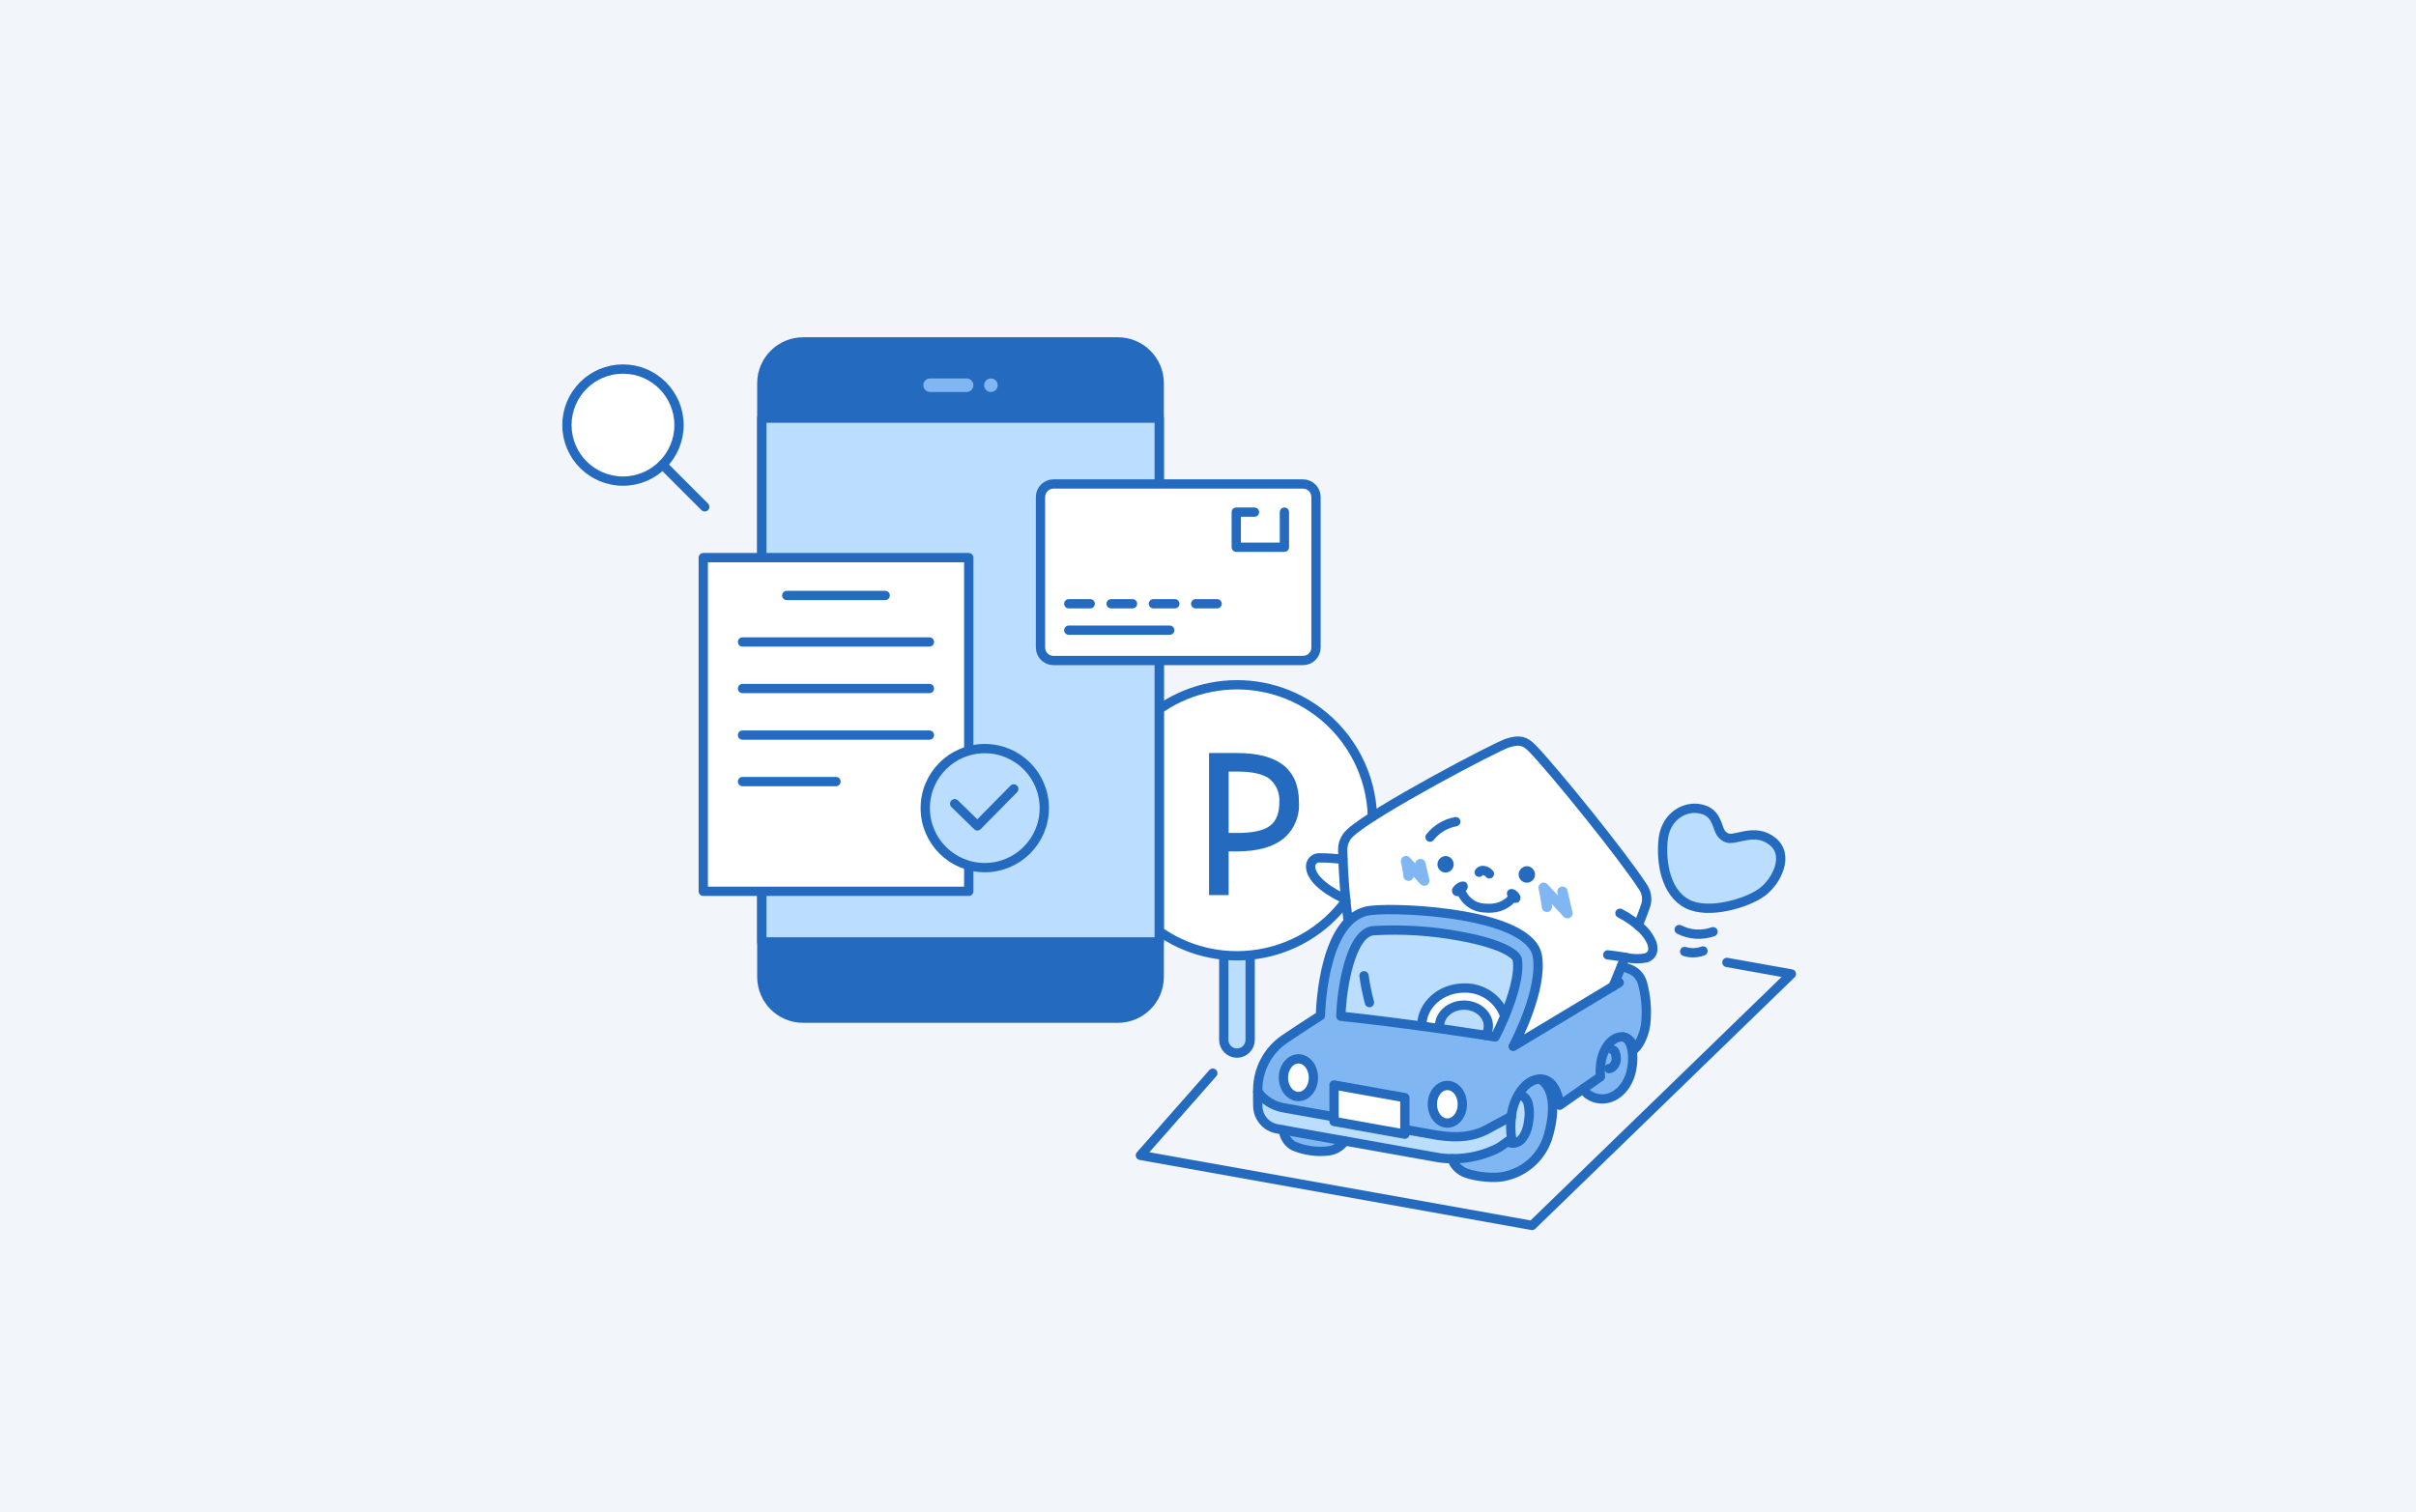 <svg width="666" height="417" viewBox="0 0 666 417" fill="none" xmlns="http://www.w3.org/2000/svg">
<rect width="666" height="417" fill="#F2F5F9"/>
<g clip-path="url(#clip0_2001_6)">
<path d="M448.163 264.01C450.021 264.445 451.955 264.483 453.825 264.112C455.145 263.523 456.067 262.665 455.414 260.154C454.837 258.758 454.004 257.477 452.954 256.401C452.519 255.965 452.057 255.555 451.583 255.158C452.519 252.814 453.261 250.841 453.748 249.406C454.145 247.844 453.889 246.191 453.057 244.808C447.42 235.995 427.975 212.053 422.39 206.34C420.353 204.265 418.855 203.881 415.639 204.867C413.026 205.674 390.212 217.6 378.337 225.222C378.03 213.731 372.471 203.022 363.248 196.182C346.672 183.898 323.281 187.369 310.984 203.945C298.699 220.521 302.171 243.911 318.734 256.208C335.31 268.493 358.7 265.022 370.997 248.446C371.202 250.367 371.42 252.276 371.689 254.184L367.436 282.302L416.024 293.357L444.051 279.343L448.176 264.035L448.163 264.01ZM446.933 266.469C447.279 265.624 447.625 264.791 447.958 263.971L444.641 271.99C445.422 270.12 446.178 268.262 446.933 266.469Z" fill="white"/>
<path d="M400.229 236.917C401.011 237.878 400.87 239.3 399.909 240.081C398.948 240.863 397.526 240.722 396.745 239.761C395.964 238.8 396.105 237.378 397.065 236.597C397.142 236.533 397.219 236.482 397.296 236.431C398.244 235.764 399.55 235.969 400.229 236.917Z" fill="#246ABF"/>
<path d="M344.622 263.536V286.734C344.622 288.745 342.995 290.372 340.984 290.385C340.011 290.385 339.088 290.001 338.41 289.309C337.731 288.63 337.346 287.695 337.346 286.734V263.536" fill="#BBDEFF"/>
<path d="M358.072 221.238C358.316 225.107 356.689 228.86 353.704 231.319C350.784 233.612 346.531 234.765 340.933 234.765H338.691V246.806H333.286V207.634H340.933C346.685 207.634 350.976 208.762 353.82 211.029C356.663 213.296 358.085 216.691 358.072 221.225M352.654 221.238C352.872 218.766 351.86 216.345 349.951 214.756C348.158 213.411 345.199 212.745 341.074 212.745H338.691V229.68H341.087C345.327 229.68 348.311 229.027 350.054 227.733C351.796 226.426 352.667 224.274 352.667 221.251" fill="#246ABF"/>
<path d="M370.997 248.433C358.713 265.009 335.31 268.48 318.734 256.196C302.158 243.911 298.687 220.508 310.971 203.932C323.256 187.356 346.659 183.885 363.235 196.169C372.458 203.01 378.03 213.719 378.325 225.196" stroke="#246ABF" stroke-width="2.562" stroke-linecap="round" stroke-linejoin="round"/>
<path d="M400.934 257.848L407.095 269.057" stroke="#246ABF" stroke-width="2.562" stroke-linecap="round" stroke-linejoin="round"/>
<path d="M392.454 256.798L397.257 265.547" stroke="#246ABF" stroke-width="2.562" stroke-linecap="round" stroke-linejoin="round"/>
<path d="M371.689 254.172C370.767 247.562 370.242 240.914 370.139 234.24C370.139 232.485 370.895 230.82 372.202 229.654C378.453 223.762 412.411 205.854 415.639 204.867C418.867 203.881 420.366 204.265 422.39 206.34C427.975 212.053 447.407 235.995 453.057 244.808C453.889 246.191 454.145 247.844 453.748 249.407C453.274 250.841 452.519 252.827 451.571 255.184" stroke="#246ABF" stroke-width="2.562" stroke-linecap="round" stroke-linejoin="round"/>
<path d="M467.929 222.903C463.56 222.519 459.051 225.683 458.462 231.537C457.809 238.006 459.244 246.153 465.085 249.215C470.926 252.276 481.609 249.048 485.709 246.025C489.808 242.989 493.317 235.841 488.668 232.05C483.723 228.015 478.33 232.037 475.986 230.999C473.821 230.051 473.936 228.232 472.976 226.349C472.514 225.26 471.72 224.338 470.708 223.736C469.85 223.288 468.902 223.006 467.941 222.929" fill="#BBDEFF"/>
<path d="M467.929 222.903C463.56 222.519 459.051 225.683 458.462 231.537C457.809 238.006 459.244 246.153 465.085 249.215C470.926 252.276 481.609 249.048 485.709 246.025C489.808 242.989 493.317 235.841 488.668 232.05C483.723 228.015 478.33 232.037 475.986 230.999C473.821 230.051 473.936 228.232 472.976 226.349C472.514 225.26 471.72 224.338 470.708 223.736C469.85 223.288 468.902 223.006 467.929 222.929V222.903Z" stroke="#246ABF" stroke-width="2.562" stroke-linecap="round" stroke-linejoin="round"/>
<path d="M370.178 236.981C368.064 236.699 365.938 236.546 363.798 236.546C362.505 236.443 361.39 237.417 361.288 238.698C361.288 238.864 361.288 239.031 361.3 239.197C361.762 244.142 370.933 247.934 370.933 247.934" stroke="#246ABF" stroke-width="2.562" stroke-linecap="round" stroke-linejoin="round"/>
<path d="M443.193 263.292C443.193 263.292 446.959 263.741 448.163 264.01C450.021 264.445 451.955 264.484 453.825 264.112C455.144 263.523 456.067 262.665 455.414 260.154C454.837 258.758 454.004 257.477 452.954 256.401C451.071 254.556 448.919 253.006 446.562 251.815" stroke="#246ABF" stroke-width="2.562" stroke-linecap="round" stroke-linejoin="round"/>
<path d="M419.636 239.274C418.598 239.966 418.329 241.362 419.021 242.4C419.713 243.437 421.109 243.706 422.147 243.015C423.184 242.323 423.453 240.927 422.762 239.889C422.71 239.812 422.646 239.735 422.582 239.659C421.878 238.749 420.558 238.57 419.636 239.274Z" fill="#246ABF"/>
<path d="M403.585 243.834C404.021 244.052 403.957 244.923 403.47 245.231L402.33 246.153C402.035 246.473 401.523 246.486 401.216 246.191C400.895 245.897 400.883 245.384 401.177 245.077C401.587 244.513 402.164 244.091 402.83 243.86C403.073 243.783 403.342 243.77 403.598 243.834H403.585Z" stroke="#246ABF" stroke-width="1.448" stroke-linecap="round" stroke-linejoin="round"/>
<path d="M416.523 245.858C415.985 245.974 416.049 246.614 416.293 246.896L417.241 248.01C417.343 248.126 417.471 248.202 417.612 248.241C417.83 248.292 418.06 248.241 418.227 248.087C418.483 247.805 418.509 247.383 418.291 247.075C418.022 246.627 417.65 246.243 417.189 245.986C416.984 245.871 416.754 245.82 416.523 245.858Z" stroke="#246ABF" stroke-width="1.448" stroke-linecap="round" stroke-linejoin="round"/>
<path d="M402.561 245.128C403.432 248.19 406.199 250.316 409.375 250.393C415.127 250.957 417.279 247.05 417.279 247.05" stroke="#246ABF" stroke-width="2.472" stroke-linecap="round" stroke-linejoin="round"/>
<path d="M426.425 250.047C426.425 249.227 425.528 244.782 425.528 244.782L432.087 251.815L430.704 245.871" stroke="#80B7F2" stroke-width="2.844" stroke-linecap="round" stroke-linejoin="round"/>
<path d="M388.278 241.478C388.278 240.85 387.586 237.43 387.586 237.43L392.62 242.823L391.557 238.262" stroke="#80B7F2" stroke-width="2.844" stroke-linecap="round" stroke-linejoin="round"/>
<path d="M394.209 230.833C395.976 228.591 398.5 227.079 401.305 226.567L394.209 230.833Z" fill="#246ABF"/>
<path d="M394.209 230.833C395.976 228.591 398.5 227.079 401.305 226.567" stroke="#246ABF" stroke-width="2.562" stroke-linecap="round" stroke-linejoin="round"/>
<path d="M407.761 240.517C408.03 240.132 408.504 239.94 408.965 240.03C409.606 240.119 410.182 240.453 410.58 240.952" stroke="#246ABF" stroke-width="2.562" stroke-linecap="round" stroke-linejoin="round"/>
<path d="M462.894 256.311C465.789 257.784 469.158 258.002 472.22 256.913" stroke="#246ABF" stroke-width="2.562" stroke-linecap="round" stroke-linejoin="round"/>
<path d="M464.406 262.37C466.058 262.87 467.826 262.819 469.453 262.217" stroke="#246ABF" stroke-width="2.562" stroke-linecap="round" stroke-linejoin="round"/>
<mask id="mask0_2001_6" style="mask-type:luminance" maskUnits="userSpaceOnUse" x="346" y="250" width="108" height="75">
<path d="M453.825 250.803H346.723V324.638H453.825V250.803Z" fill="white"/>
</mask>
<g mask="url(#mask0_2001_6)">
<mask id="mask1_2001_6" style="mask-type:luminance" maskUnits="userSpaceOnUse" x="346" y="250" width="108" height="75">
<path d="M453.825 250.803H346.723V324.638H453.825V250.803Z" fill="white"/>
</mask>
<g mask="url(#mask1_2001_6)">
<path d="M444.641 271.99C445.422 270.12 446.178 268.262 446.933 266.469L448.893 267.097C450.764 267.673 452.211 269.133 452.762 271.004C453.735 274.578 454.056 278.305 453.71 281.994C453.492 284.07 452.826 286.068 451.75 287.861C451.43 288.399 451.033 288.899 450.559 289.322C450.008 287.439 448.97 286.094 447.42 285.927C444.525 285.62 441.771 289.001 441.259 293.472C441.118 294.612 441.105 295.765 441.195 296.905L436.57 300.133L429.948 304.757C429.461 300.876 427.86 297.853 425.093 297.558C424.888 297.545 424.683 297.533 424.504 297.533C422.262 297.584 420.123 299.185 418.637 301.721C417.561 303.579 416.869 305.641 416.638 307.78L409.721 311.521C406.391 313.25 402.292 313.967 396.207 313.032L387.24 311.444V302.669L367.718 299.172V307.934L353.717 305.436C350.899 304.924 348.375 303.348 346.697 301.03C346.685 300.773 346.697 300.53 346.697 300.274C346.774 294.74 349.541 289.591 354.14 286.491C358.828 283.314 363.978 280.035 363.978 280.035C364.055 277.216 365.067 252.455 377.838 251.021C386.382 250.06 421.89 251.802 423.799 263.677C425.259 272.784 417.958 286.939 417.112 288.527L444.628 271.977L444.641 271.99ZM414.82 280.137C416.882 275.167 418.931 268.711 418.265 264.586C418.06 263.305 414.525 260.32 402.612 258.143C394.657 256.644 386.561 256.132 378.478 256.618C372.24 257.323 369.806 272.81 369.627 280.201C369.627 280.201 378.658 281.136 391.903 282.93C393.453 283.147 395.054 283.365 396.719 283.596C400.742 284.159 405.058 284.8 409.568 285.491C410.413 285.62 411.284 285.76 412.155 285.901C412.821 284.633 413.82 282.558 414.82 280.137ZM403.111 304.488C403.111 301.619 401.254 299.3 398.974 299.3C396.694 299.3 394.849 301.619 394.849 304.488C394.849 307.358 396.707 309.676 398.974 309.676C401.241 309.676 403.111 307.358 403.111 304.488ZM362.056 297.161C362.056 294.292 360.199 291.96 357.932 291.96C355.664 291.96 353.794 294.305 353.794 297.161C353.794 300.018 355.651 302.349 357.932 302.349C360.212 302.349 362.056 300.031 362.056 297.161Z" fill="#BBDEFF"/>
<path d="M447.433 285.927C450.226 286.44 450.661 292.396 449.393 296.354C448.176 300.146 445.524 302.593 442.45 302.977C440.9 303.182 439.325 302.81 438.018 301.952C437.313 301.555 436.788 300.902 436.57 300.133L441.195 296.905C441.105 295.765 441.118 294.612 441.259 293.472C441.771 289.001 444.512 285.62 447.42 285.927" fill="#BBDEFF"/>
<path d="M424.516 297.533C428.949 300.133 428.552 307.703 426.54 313.98C424.593 319.604 419.662 323.677 413.769 324.523C410.464 324.958 405.148 324.19 403.201 323.024C401.792 322.281 400.729 321.013 400.255 319.501C404.777 319.552 409.247 318.489 413.257 316.414L415.575 314.787C416.126 315.146 416.792 315.287 417.445 315.172C419.841 314.839 421.083 311.7 421.365 309.202C421.66 307.588 421.621 305.936 421.25 304.335C420.968 303.092 420.02 302.106 418.79 301.785L418.65 301.709C420.136 299.172 422.262 297.558 424.516 297.52V297.533Z" fill="#BBDEFF"/>
<path d="M414.794 280.124H414.82C413.82 282.571 412.821 284.646 412.155 285.902C411.284 285.761 410.426 285.62 409.568 285.492C410.042 284.71 410.285 283.801 410.285 282.891C410.285 279.727 407.275 277.14 403.573 277.14C399.871 277.14 396.835 279.727 396.835 282.891L396.719 283.596C395.054 283.365 393.44 283.147 391.903 282.93V282.904C391.903 277.14 397.142 272.439 403.56 272.439C408.568 272.285 413.116 275.398 414.781 280.124" fill="#BBDEFF"/>
<path d="M398.987 299.3C401.254 299.3 403.111 301.619 403.111 304.488C403.111 307.358 401.254 309.676 398.987 309.676C396.719 309.676 394.862 307.358 394.862 304.488C394.862 301.619 396.719 299.3 398.987 299.3Z" fill="#BBDEFF"/>
<path d="M387.266 311.444V312.725L367.744 309.228V299.172L387.266 302.669V311.444Z" fill="#BBDEFF"/>
<path d="M353.794 311.572L370.703 314.595C369.665 316.107 368.038 317.106 366.232 317.349C362.94 317.746 359.61 317.272 356.561 315.979C354.96 315.056 353.922 313.404 353.781 311.572" fill="#BBDEFF"/>
<path d="M357.919 291.96C360.186 291.96 362.043 294.305 362.043 297.161C362.043 300.018 360.186 302.349 357.919 302.349C355.651 302.349 353.794 300.031 353.794 297.161C353.794 294.292 355.651 291.96 357.919 291.96Z" fill="#BBDEFF"/>
</g>
</g>
<path d="M409.568 285.505C410.413 285.633 411.284 285.774 412.155 285.914C412.821 284.646 413.82 282.571 414.82 280.15C416.882 275.18 418.931 268.724 418.265 264.599C418.06 263.318 414.525 260.321 402.612 258.156C394.657 256.657 386.561 256.145 378.478 256.631C372.24 257.336 369.806 272.823 369.627 280.214C369.627 280.214 378.658 281.149 391.903 282.943C393.44 283.16 395.054 283.378 396.719 283.609C400.742 284.172 405.059 284.813 409.568 285.505Z" fill="#BBDEFF"/>
<path d="M403.111 304.488C403.111 307.358 401.254 309.676 398.987 309.676C396.719 309.676 394.849 307.358 394.849 304.488C394.849 301.619 396.707 299.301 398.987 299.301C401.267 299.301 403.111 301.619 403.111 304.488Z" fill="#BBDEFF"/>
<path d="M362.056 297.161C362.056 300.031 360.199 302.349 357.932 302.349C355.664 302.349 353.794 300.031 353.794 297.161C353.794 294.292 355.651 291.961 357.932 291.961C360.212 291.961 362.056 294.305 362.056 297.161Z" fill="#BBDEFF"/>
<path d="M400.268 319.501C400.742 321.013 401.805 322.281 403.214 323.024C405.161 324.19 410.477 324.958 413.782 324.523C419.674 323.677 424.606 319.617 426.553 313.98C428.564 307.704 428.949 300.133 424.529 297.533" fill="#BBDEFF"/>
<path d="M353.794 311.572C353.935 313.404 354.972 315.056 356.574 315.979C359.622 317.272 362.953 317.746 366.245 317.349C368.064 317.106 369.691 316.107 370.716 314.595" fill="#BBDEFF"/>
<path d="M446.37 270.94L444.641 271.99L417.125 288.54C417.971 286.952 425.272 272.797 423.812 263.689C421.916 251.815 386.395 250.06 377.851 251.033C365.079 252.468 364.067 277.229 363.991 280.047C363.991 280.047 358.841 283.327 354.153 286.504C349.567 289.604 346.787 294.753 346.71 300.287C346.71 300.53 346.697 300.786 346.71 301.03C346.685 302.336 346.685 303.694 346.723 305.026C346.787 308.114 349.016 310.727 352.052 311.265L353.768 311.572L370.677 314.595L395.733 319.066C397.219 319.348 398.731 319.489 400.242 319.489C404.764 319.553 409.234 318.502 413.244 316.414L415.562 314.787L416.703 313.993C416.395 311.982 416.369 309.945 416.626 307.934C416.626 307.883 416.638 307.819 416.638 307.78C416.869 305.641 417.548 303.579 418.637 301.722C420.123 299.185 422.249 297.571 424.504 297.533C424.696 297.533 424.888 297.546 425.093 297.558C427.847 297.853 429.461 300.876 429.935 304.757L436.558 300.133L441.182 296.905C441.092 295.765 441.105 294.612 441.246 293.472C441.758 289.001 444.5 285.62 447.407 285.927C448.945 286.094 449.995 287.439 450.546 289.322C451.007 288.899 451.404 288.399 451.737 287.861C452.813 286.081 453.492 284.07 453.697 281.995C454.043 278.305 453.723 274.578 452.749 271.004C452.198 269.134 450.751 267.66 448.881 267.084L446.921 266.456" fill="#BBDEFF"/>
<path d="M387.266 311.444L396.233 313.033C402.317 313.968 406.416 313.25 409.747 311.521L416.664 307.781" fill="#BBDEFF"/>
<path d="M346.71 301.017H346.723C348.401 303.361 350.912 304.937 353.743 305.449L367.744 307.947" fill="#BBDEFF"/>
<path d="M444.615 289.527C445.05 289.616 445.537 290.449 445.537 292.101C445.537 293.062 444.653 294.65 443.539 294.65" fill="#BBDEFF"/>
<path d="M436.583 300.121C436.801 300.902 437.326 301.555 438.031 301.94C439.337 302.798 440.913 303.169 442.463 302.964C445.537 302.58 448.189 300.121 449.406 296.342C450.674 292.383 450.226 286.427 447.446 285.915" fill="#BBDEFF"/>
<path d="M391.916 282.904C391.916 277.14 397.155 272.439 403.573 272.439C408.581 272.285 413.129 275.398 414.794 280.124" fill="#BBDEFF"/>
<path d="M409.568 285.505C410.041 284.723 410.285 283.814 410.285 282.904C410.285 279.74 407.275 277.153 403.573 277.153C399.871 277.153 396.835 279.74 396.835 282.904" fill="#BBDEFF"/>
<path d="M447.971 263.971C447.625 264.778 447.279 265.624 446.946 266.469C446.203 268.262 445.435 270.12 444.653 271.99" fill="#BBDEFF"/>
<path d="M387.266 311.444V312.725L367.744 309.228V299.172L387.266 302.669V311.444Z" fill="#BBDEFF"/>
<path d="M376.006 269.057C376.352 271.555 376.852 274.014 377.505 276.448L376.006 269.057Z" fill="#BBDEFF"/>
<path d="M418.803 301.798C420.033 302.131 420.981 303.105 421.263 304.347C421.634 305.949 421.673 307.601 421.378 309.215C421.096 311.713 419.867 314.851 417.471 315.184C416.818 315.287 416.152 315.159 415.601 314.8" fill="#BBDEFF"/>
<mask id="mask2_2001_6" style="mask-type:luminance" maskUnits="userSpaceOnUse" x="346" y="250" width="108" height="75">
<path d="M453.825 250.803H346.723V324.638H453.825V250.803Z" fill="white"/>
</mask>
<g mask="url(#mask2_2001_6)">
<mask id="mask3_2001_6" style="mask-type:luminance" maskUnits="userSpaceOnUse" x="346" y="250" width="108" height="75">
<path d="M453.825 250.803H346.723V324.638H453.825V250.803Z" fill="white"/>
</mask>
<g mask="url(#mask3_2001_6)">
<path d="M444.641 271.99C445.422 270.12 446.178 268.262 446.933 266.469L448.893 267.097C450.764 267.673 452.211 269.133 452.762 271.004C453.735 274.578 454.056 278.305 453.71 281.994C453.492 284.07 452.826 286.068 451.75 287.861C451.43 288.399 451.033 288.899 450.559 289.322C450.008 287.439 448.97 286.094 447.42 285.927C444.525 285.62 441.771 289.001 441.259 293.472C441.118 294.612 441.105 295.765 441.195 296.905L436.57 300.133L429.948 304.757C429.461 300.876 427.86 297.853 425.093 297.558C424.888 297.545 424.683 297.533 424.504 297.533C422.262 297.584 420.123 299.185 418.637 301.721C417.561 303.579 416.869 305.641 416.638 307.78L409.721 311.521C406.391 313.25 402.292 313.967 396.207 313.032L387.24 311.444V302.669L367.718 299.172V307.934L353.717 305.436C350.899 304.924 348.375 303.348 346.697 301.03C346.685 300.773 346.697 300.53 346.697 300.274C346.774 294.74 349.541 289.591 354.14 286.491C358.828 283.314 363.978 280.035 363.978 280.035C364.055 277.216 365.067 252.455 377.838 251.021C386.382 250.06 421.89 251.802 423.799 263.677C425.259 272.784 417.958 286.939 417.112 288.527L444.628 271.977L444.641 271.99ZM414.82 280.137C416.882 275.167 418.931 268.711 418.265 264.586C418.06 263.305 414.525 260.32 402.612 258.143C394.657 256.644 386.561 256.132 378.478 256.618C372.24 257.323 369.806 272.81 369.627 280.201C369.627 280.201 378.658 281.136 391.903 282.93C393.453 283.147 395.054 283.365 396.719 283.596C400.742 284.159 405.058 284.8 409.568 285.491C410.413 285.62 411.284 285.76 412.155 285.901C412.821 284.633 413.82 282.558 414.82 280.137ZM403.111 304.488C403.111 301.619 401.254 299.3 398.974 299.3C396.694 299.3 394.849 301.619 394.849 304.488C394.849 307.358 396.707 309.676 398.974 309.676C401.241 309.676 403.111 307.358 403.111 304.488ZM362.056 297.161C362.056 294.292 360.199 291.96 357.932 291.96C355.664 291.96 353.794 294.305 353.794 297.161C353.794 300.018 355.651 302.349 357.932 302.349C360.212 302.349 362.056 300.031 362.056 297.161Z" fill="#80B7F2"/>
<path d="M447.433 285.927C450.226 286.44 450.661 292.396 449.393 296.354C448.176 300.146 445.524 302.593 442.45 302.977C440.9 303.182 439.325 302.81 438.018 301.952C437.313 301.555 436.788 300.902 436.57 300.133L441.195 296.905C441.105 295.765 441.118 294.612 441.259 293.472C441.771 289.001 444.512 285.62 447.42 285.927" fill="#80B7F2"/>
<path d="M424.516 297.533C428.949 300.133 428.552 307.703 426.54 313.98C424.593 319.604 419.662 323.677 413.769 324.523C410.464 324.958 405.148 324.19 403.201 323.024C401.792 322.281 400.729 321.013 400.255 319.501C404.777 319.552 409.247 318.489 413.257 316.414L415.575 314.787C416.126 315.146 416.792 315.287 417.445 315.172C419.841 314.839 421.083 311.7 421.365 309.202C421.66 307.588 421.621 305.936 421.25 304.335C420.968 303.092 420.02 302.106 418.79 301.785L418.65 301.709C420.136 299.172 422.262 297.558 424.516 297.52V297.533Z" fill="#80B7F2"/>
<path d="M414.794 280.124H414.82C413.82 282.571 412.821 284.646 412.155 285.902C411.284 285.761 410.426 285.62 409.568 285.492C410.042 284.71 410.285 283.801 410.285 282.891C410.285 279.727 407.275 277.14 403.573 277.14C399.871 277.14 396.835 279.727 396.835 282.891L396.719 283.596C395.054 283.365 393.44 283.147 391.903 282.93V282.904C391.903 277.14 397.142 272.439 403.56 272.439C408.568 272.285 413.116 275.398 414.781 280.124" fill="white"/>
<path d="M398.987 299.3C401.254 299.3 403.111 301.619 403.111 304.488C403.111 307.358 401.254 309.676 398.987 309.676C396.719 309.676 394.862 307.358 394.862 304.488C394.862 301.619 396.719 299.3 398.987 299.3Z" fill="white"/>
<path d="M387.266 311.444V312.725L367.744 309.228V299.172L387.266 302.669V311.444Z" fill="white"/>
<path d="M353.794 311.572L370.703 314.595C369.665 316.107 368.038 317.106 366.232 317.349C362.94 317.746 359.61 317.272 356.561 315.979C354.96 315.056 353.922 313.404 353.781 311.572" fill="#80B7F2"/>
<path d="M357.919 291.96C360.186 291.96 362.043 294.305 362.043 297.161C362.043 300.018 360.186 302.349 357.919 302.349C355.651 302.349 353.794 300.031 353.794 297.161C353.794 294.292 355.651 291.96 357.919 291.96Z" fill="white"/>
</g>
</g>
<path d="M344.622 263.536V286.734C344.622 288.745 342.995 290.372 340.984 290.385C340.011 290.385 339.088 290.001 338.41 289.309C337.731 288.63 337.346 287.695 337.346 286.734V263.536" stroke="#246ABF" stroke-width="2.562" stroke-linecap="round" stroke-linejoin="round"/>
<path d="M409.568 285.505C410.413 285.633 411.284 285.774 412.155 285.914C412.821 284.646 413.82 282.571 414.82 280.15C416.882 275.18 418.931 268.724 418.265 264.599C418.06 263.318 414.525 260.321 402.612 258.156C394.657 256.657 386.561 256.145 378.478 256.631C372.24 257.336 369.806 272.823 369.627 280.214C369.627 280.214 378.658 281.149 391.903 282.943C393.44 283.16 395.054 283.378 396.719 283.609C400.742 284.172 405.059 284.813 409.568 285.505Z" stroke="#246ABF" stroke-width="2.562" stroke-linecap="round" stroke-linejoin="round"/>
<path d="M403.111 304.488C403.111 307.358 401.254 309.676 398.987 309.676C396.719 309.676 394.849 307.358 394.849 304.488C394.849 301.619 396.707 299.301 398.987 299.301C401.267 299.301 403.111 301.619 403.111 304.488Z" stroke="#246ABF" stroke-width="2.562" stroke-linecap="round" stroke-linejoin="round"/>
<path d="M362.056 297.161C362.056 300.031 360.199 302.349 357.932 302.349C355.664 302.349 353.794 300.031 353.794 297.161C353.794 294.292 355.651 291.961 357.932 291.961C360.212 291.961 362.056 294.305 362.056 297.161Z" stroke="#246ABF" stroke-width="2.562" stroke-linecap="round" stroke-linejoin="round"/>
<path d="M400.268 319.501C400.742 321.013 401.805 322.281 403.214 323.024C405.161 324.19 410.477 324.958 413.782 324.523C419.674 323.677 424.606 319.617 426.553 313.98C428.564 307.704 428.949 300.133 424.529 297.533" stroke="#246ABF" stroke-width="2.562" stroke-linecap="round" stroke-linejoin="round"/>
<path d="M353.794 311.572C353.935 313.404 354.972 315.056 356.574 315.979C359.622 317.272 362.953 317.746 366.245 317.349C368.064 317.106 369.691 316.107 370.716 314.595" stroke="#246ABF" stroke-width="2.562" stroke-linecap="round" stroke-linejoin="round"/>
<path d="M446.37 270.94L444.641 271.99L417.125 288.54C417.971 286.952 425.272 272.797 423.812 263.689C421.916 251.815 386.395 250.06 377.851 251.033C365.079 252.468 364.067 277.229 363.991 280.047C363.991 280.047 358.841 283.327 354.153 286.504C349.567 289.604 346.787 294.753 346.71 300.287C346.71 300.53 346.697 300.786 346.71 301.03C346.685 302.336 346.685 303.694 346.723 305.026C346.787 308.114 349.016 310.727 352.052 311.265L353.768 311.572L370.677 314.595L395.733 319.066C397.219 319.348 398.731 319.489 400.242 319.489C404.764 319.553 409.234 318.502 413.244 316.414L415.562 314.787L416.703 313.993C416.395 311.982 416.369 309.945 416.626 307.934C416.626 307.883 416.638 307.819 416.638 307.78C416.869 305.641 417.548 303.579 418.637 301.722C420.123 299.185 422.249 297.571 424.504 297.533C424.696 297.533 424.888 297.546 425.093 297.558C427.847 297.853 429.461 300.876 429.935 304.757L436.558 300.133L441.182 296.905C441.092 295.765 441.105 294.612 441.246 293.472C441.758 289.001 444.5 285.62 447.407 285.927C448.945 286.094 449.995 287.439 450.546 289.322C451.007 288.899 451.404 288.399 451.737 287.861C452.813 286.081 453.492 284.07 453.697 281.995C454.043 278.305 453.723 274.578 452.749 271.004C452.198 269.134 450.751 267.66 448.881 267.084L446.921 266.456" stroke="#246ABF" stroke-width="2.562" stroke-linecap="round" stroke-linejoin="round"/>
<path d="M387.266 311.444L396.233 313.033C402.317 313.968 406.416 313.25 409.747 311.521L416.664 307.781" stroke="#246ABF" stroke-width="2.562" stroke-linecap="round" stroke-linejoin="round"/>
<path d="M346.71 301.017H346.723C348.401 303.361 350.912 304.937 353.743 305.449L367.744 307.947" stroke="#246ABF" stroke-width="2.562" stroke-linecap="round" stroke-linejoin="round"/>
<path d="M444.615 289.527C445.05 289.616 445.537 290.449 445.537 292.101C445.537 293.062 444.653 294.65 443.539 294.65" stroke="#246ABF" stroke-width="2.562" stroke-linecap="round" stroke-linejoin="round"/>
<path d="M436.583 300.121C436.801 300.902 437.326 301.555 438.031 301.94C439.337 302.798 440.913 303.169 442.463 302.964C445.537 302.58 448.189 300.121 449.406 296.342C450.674 292.383 450.226 286.427 447.446 285.915" stroke="#246ABF" stroke-width="2.562" stroke-linecap="round" stroke-linejoin="round"/>
<path d="M391.916 282.904C391.916 277.14 397.155 272.439 403.573 272.439C408.581 272.285 413.129 275.398 414.794 280.124" stroke="#246ABF" stroke-width="2.562" stroke-linecap="round" stroke-linejoin="round"/>
<path d="M409.568 285.505C410.041 284.723 410.285 283.814 410.285 282.904C410.285 279.74 407.275 277.153 403.573 277.153C399.871 277.153 396.835 279.74 396.835 282.904" stroke="#246ABF" stroke-width="2.562" stroke-linecap="round" stroke-linejoin="round"/>
<path d="M447.971 263.971C447.625 264.778 447.279 265.624 446.946 266.469C446.203 268.262 445.435 270.12 444.653 271.99" stroke="#246ABF" stroke-width="2.562" stroke-linecap="round" stroke-linejoin="round"/>
<path d="M387.266 311.444V312.725L367.744 309.228V299.172L387.266 302.669V311.444Z" stroke="#246ABF" stroke-width="2.562" stroke-linecap="round" stroke-linejoin="round"/>
<path d="M376.006 269.057C376.352 271.555 376.852 274.014 377.505 276.448" stroke="#246ABF" stroke-width="2.562" stroke-linecap="round" stroke-linejoin="round"/>
<path d="M418.803 301.798C420.033 302.131 420.981 303.105 421.263 304.347C421.634 305.949 421.673 307.601 421.378 309.215C421.096 311.713 419.867 314.851 417.471 315.184C416.818 315.287 416.152 315.159 415.601 314.8" stroke="#246ABF" stroke-width="2.562" stroke-linecap="round" stroke-linejoin="round"/>
<path d="M476.037 265.38L493.817 268.557L422.339 337.896L314.366 318.579L334.323 295.919" stroke="#246ABF" stroke-width="2.562" stroke-linecap="round" stroke-linejoin="round"/>
<path d="M308.166 280.752H221.406C215.116 280.752 210.005 275.654 210.005 269.364V105.682C210.005 99.392 215.103 94.281 221.393 94.281H308.153C314.443 94.281 319.554 99.379 319.554 105.669V269.351C319.554 275.641 314.455 280.752 308.166 280.752Z" fill="#246ABF"/>
<path d="M308.153 94.281H221.406C215.109 94.281 210.005 99.385 210.005 105.682V269.351C210.005 275.648 215.109 280.752 221.406 280.752H308.153C314.449 280.752 319.554 275.648 319.554 269.351V105.682C319.554 99.385 314.449 94.281 308.153 94.281Z" stroke="#246ABF" stroke-width="2.562" stroke-linecap="round" stroke-linejoin="round"/>
<path d="M319.554 115.302H210.005V259.718H319.554V115.302Z" fill="#BBDEFF"/>
<path d="M319.554 115.302H210.005V259.718H319.554V115.302Z" stroke="#246ABF" stroke-width="2.562" stroke-linecap="round" stroke-linejoin="round"/>
<path d="M266.457 108.09H256.402C255.364 108.09 254.532 107.257 254.532 106.22C254.532 105.182 255.364 104.35 256.402 104.35H266.457C267.495 104.35 268.328 105.182 268.328 106.22C268.328 107.257 267.495 108.09 266.457 108.09Z" fill="#80B7F2"/>
<path d="M275.027 106.22C275.027 107.257 274.194 108.09 273.157 108.09C272.119 108.09 271.287 107.257 271.287 106.22C271.287 105.182 272.119 104.35 273.157 104.35C274.194 104.35 275.027 105.182 275.027 106.22Z" fill="#80B7F2"/>
<path d="M359.187 182.117H290.424C288.439 182.117 286.838 180.503 286.838 178.531V137.04C286.838 135.054 288.452 133.453 290.424 133.453H359.187C361.172 133.453 362.774 135.067 362.774 137.04V178.531C362.774 180.516 361.16 182.117 359.187 182.117Z" fill="white"/>
<path d="M359.187 133.453H290.412C288.431 133.453 286.825 135.059 286.825 137.04V178.543C286.825 180.524 288.431 182.13 290.412 182.13H359.187C361.168 182.13 362.774 180.524 362.774 178.543V137.04C362.774 135.059 361.168 133.453 359.187 133.453Z" stroke="#246ABF" stroke-width="2.562" stroke-linecap="round" stroke-linejoin="round"/>
<path d="M354.063 141.216V150.887H340.792V141.216H345.814" fill="white"/>
<path d="M354.063 141.216V150.887H340.792V141.216H345.814" stroke="#246ABF" stroke-width="2.562" stroke-linecap="round" stroke-linejoin="round"/>
<path d="M294.626 173.765H322.449" stroke="#246ABF" stroke-width="2.562" stroke-linecap="round" stroke-linejoin="round"/>
<path d="M294.626 166.477H300.531" stroke="#246ABF" stroke-width="2.562" stroke-linecap="round" stroke-linejoin="round"/>
<path d="M306.296 166.477H312.188" stroke="#246ABF" stroke-width="2.562" stroke-linecap="round" stroke-linejoin="round"/>
<path d="M317.952 166.477H323.858" stroke="#246ABF" stroke-width="2.562" stroke-linecap="round" stroke-linejoin="round"/>
<path d="M329.609 166.477H335.515" stroke="#246ABF" stroke-width="2.562" stroke-linecap="round" stroke-linejoin="round"/>
<path d="M182.656 106.284C188.69 112.317 188.69 122.104 182.656 128.137C176.623 134.17 166.836 134.17 160.803 128.137C154.769 122.104 154.769 112.317 160.803 106.284C166.836 100.25 176.623 100.25 182.656 106.284Z" fill="white"/>
<path d="M171.729 132.659C180.261 132.659 187.178 125.742 187.178 117.21C187.178 108.679 180.261 101.762 171.729 101.762C163.197 101.762 156.281 108.679 156.281 117.21C156.281 125.742 163.197 132.659 171.729 132.659Z" stroke="#246ABF" stroke-width="2.562" stroke-linecap="round" stroke-linejoin="round"/>
<path d="M194.275 139.755L182.656 128.137" stroke="#246ABF" stroke-width="2.562" stroke-linecap="round" stroke-linejoin="round"/>
<path d="M267.047 153.756H193.865V245.769H267.047V153.756Z" fill="white"/>
<path d="M267.047 153.756H193.865V245.769H267.047V153.756Z" stroke="#246ABF" stroke-width="2.562" stroke-linecap="round" stroke-linejoin="round"/>
<path d="M216.884 164.197H244.015" stroke="#246ABF" stroke-width="2.562" stroke-linecap="round" stroke-linejoin="round"/>
<path d="M204.689 177.019H256.21" stroke="#246ABF" stroke-width="2.562" stroke-linecap="round" stroke-linejoin="round"/>
<path d="M204.689 189.854H256.21" stroke="#246ABF" stroke-width="2.562" stroke-linecap="round" stroke-linejoin="round"/>
<path d="M204.689 202.689H256.21" stroke="#246ABF" stroke-width="2.562" stroke-linecap="round" stroke-linejoin="round"/>
<path d="M204.689 215.512H230.449" stroke="#246ABF" stroke-width="2.562" stroke-linecap="round" stroke-linejoin="round"/>
<path d="M287.888 222.826C287.888 231.896 280.548 239.249 271.479 239.249C262.409 239.249 255.057 231.909 255.057 222.839C255.057 213.77 262.397 206.417 271.466 206.417C280.522 206.417 287.875 213.757 287.875 222.826" fill="#BBDEFF"/>
<path d="M271.466 239.236C280.529 239.236 287.875 231.889 287.875 222.826C287.875 213.764 280.529 206.417 271.466 206.417C262.403 206.417 255.057 213.764 255.057 222.826C255.057 231.889 262.403 239.236 271.466 239.236Z" stroke="#246ABF" stroke-width="2.562" stroke-linecap="round" stroke-linejoin="round"/>
<path d="M263.165 221.61L269.429 227.72L279.459 217.536" stroke="#246ABF" stroke-width="2.562" stroke-linecap="round" stroke-linejoin="round"/>
</g>
<defs>
<clipPath id="clip0_2001_6">
<rect width="340.098" height="246.19" fill="white" transform="translate(155 93)"/>
</clipPath>
</defs>
</svg>

